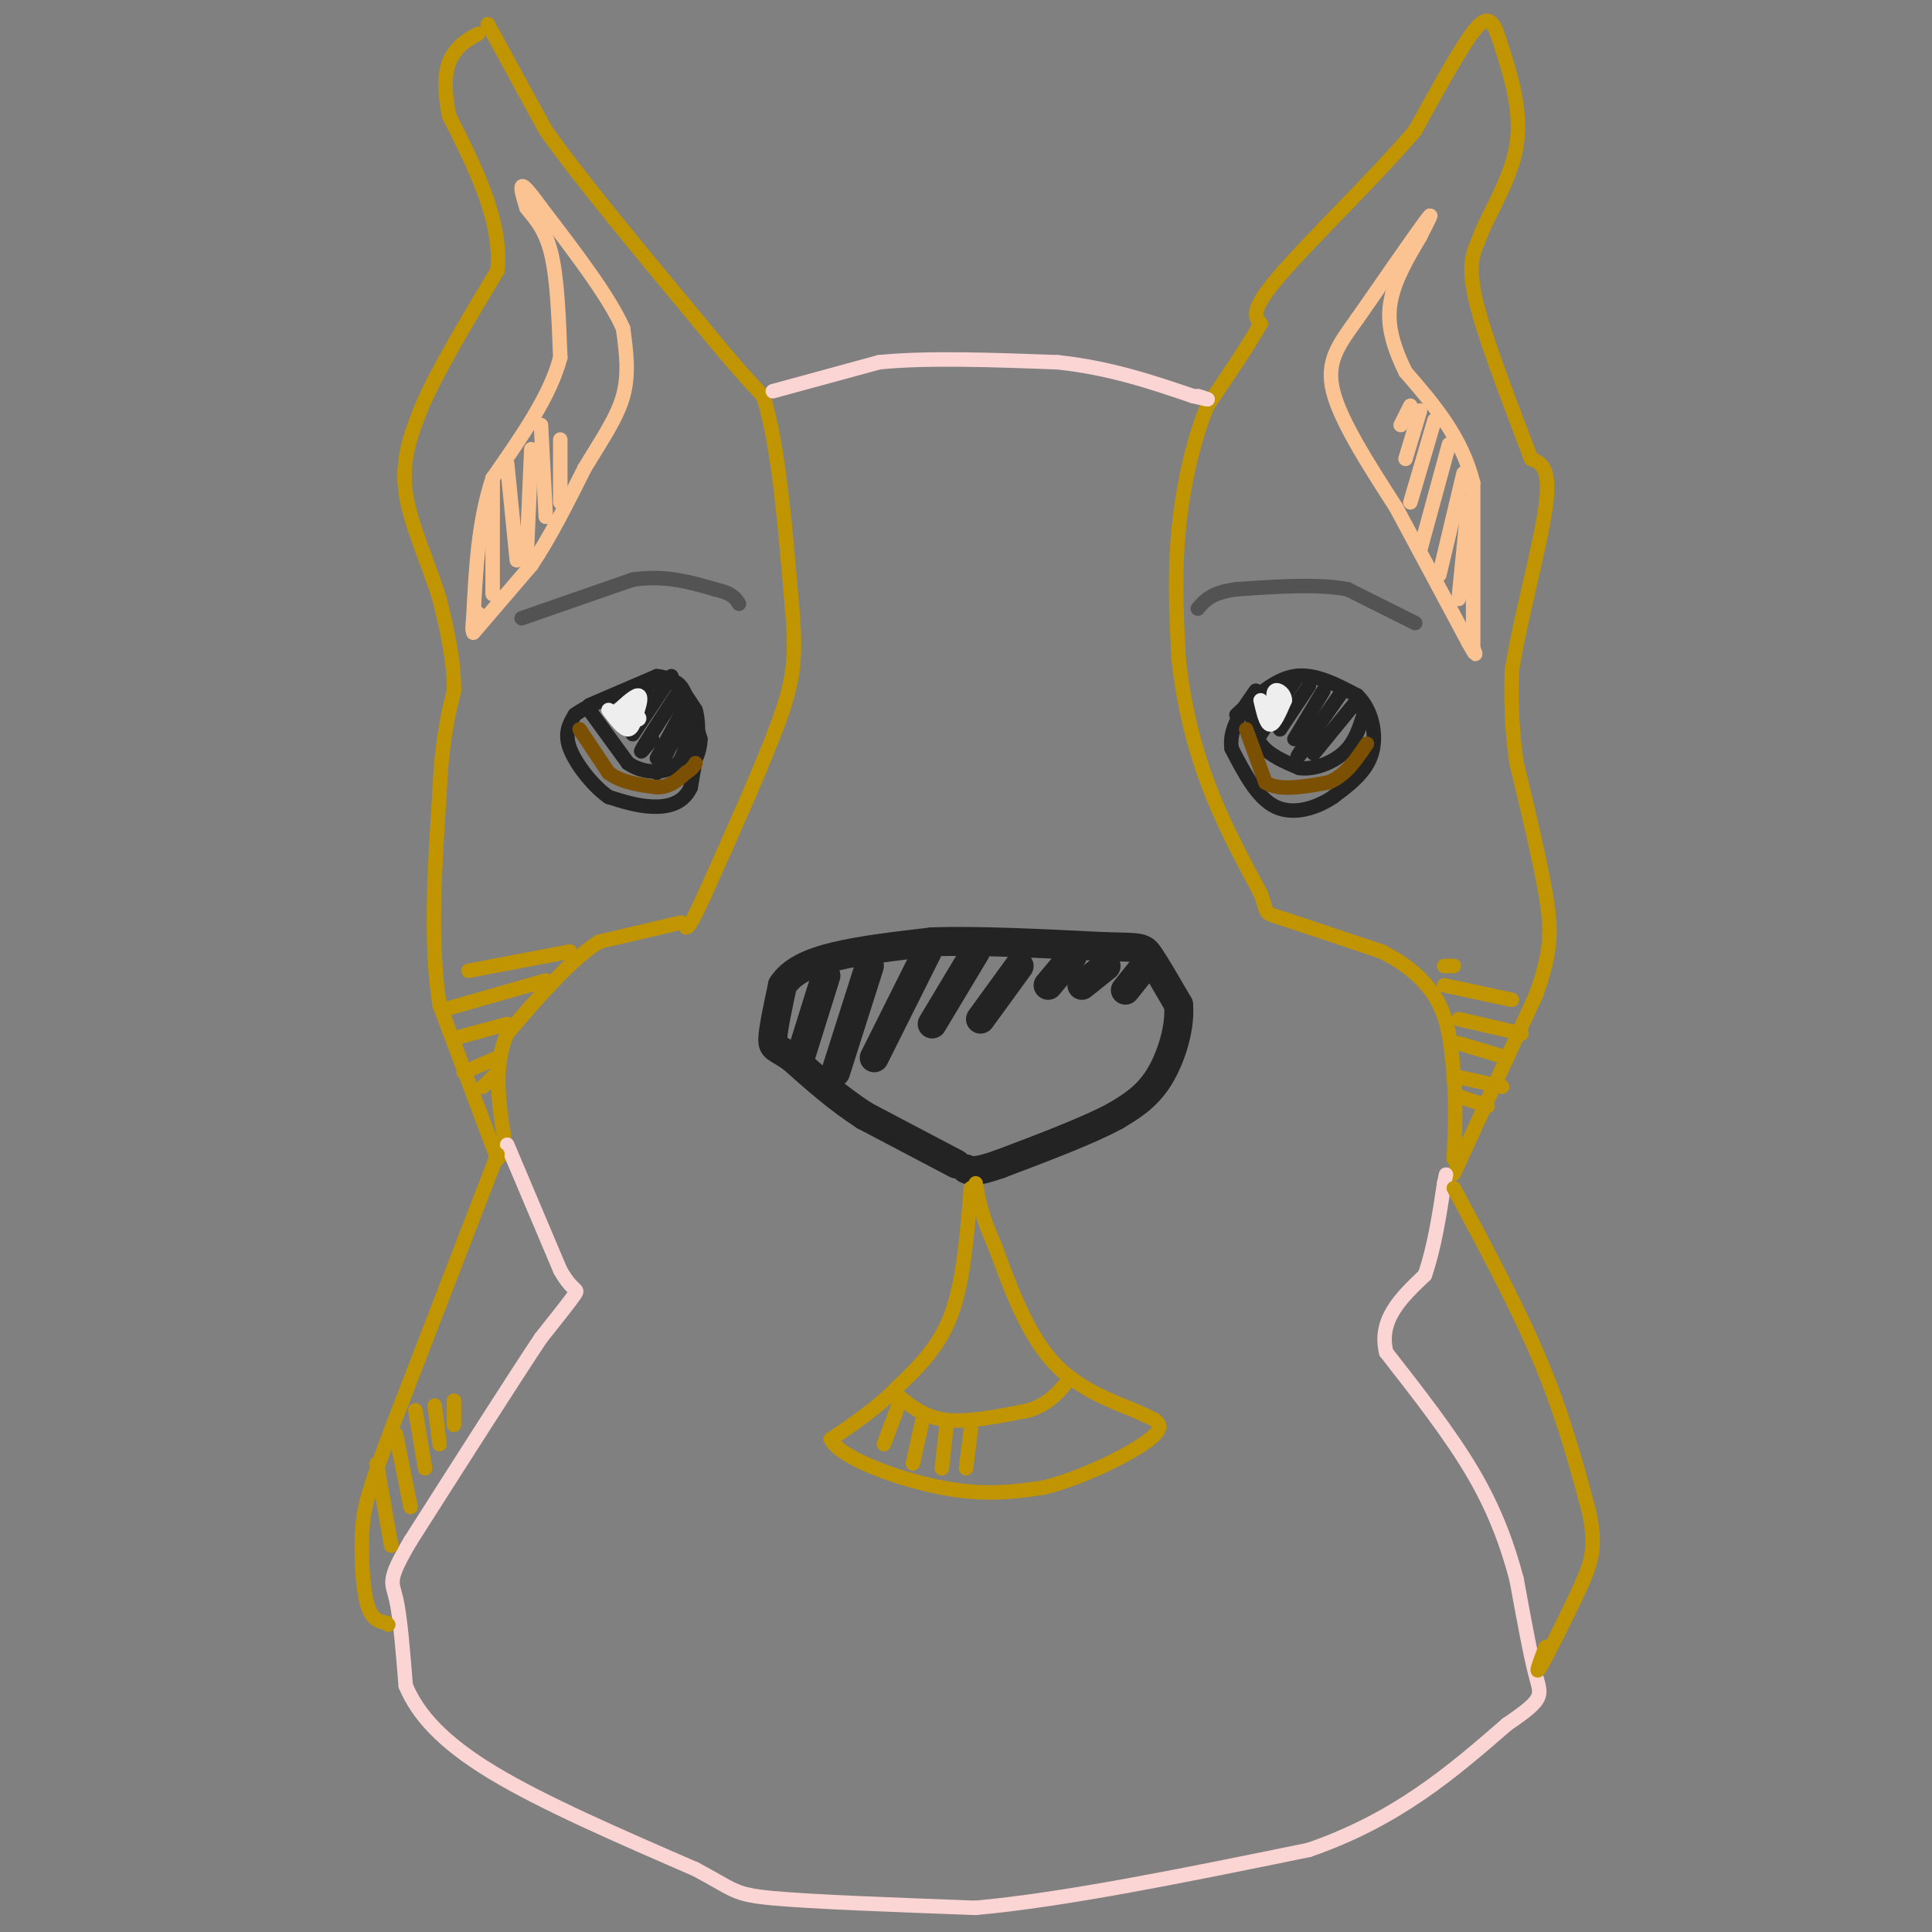 <svg viewBox='0 0 400 400' version='1.1' xmlns='http://www.w3.org/2000/svg' xmlns:xlink='http://www.w3.org/1999/xlink'><rect x="0" y="0" width="400" height="400" fill="#808080" stroke="none"/><g fill='none' stroke='#232323' stroke-width='6' stroke-linecap='round' stroke-linejoin='round'><path d='M198,241c0.000,0.000 -19.000,-10.000 -19,-10'/><path d='M179,231c-5.667,-3.667 -10.333,-7.833 -15,-12'/><path d='M164,219c-3.311,-2.267 -4.089,-1.933 -4,-4c0.089,-2.067 1.044,-6.533 2,-11'/><path d='M162,204c1.867,-2.911 5.533,-4.689 11,-6c5.467,-1.311 12.733,-2.156 20,-3'/><path d='M193,195c9.333,-0.333 22.667,0.333 36,1'/><path d='M229,196c7.333,0.156 7.667,0.044 9,2c1.333,1.956 3.667,5.978 6,10'/><path d='M244,208c0.444,4.533 -1.444,10.867 -4,15c-2.556,4.133 -5.778,6.067 -9,8'/><path d='M231,231c-5.500,3.000 -14.750,6.500 -24,10'/><path d='M207,241c-5.167,1.833 -6.083,1.417 -7,1'/><path d='M166,218c0.000,0.000 5.000,-16.000 5,-16'/><path d='M173,222c0.000,0.000 7.000,-22.000 7,-22'/><path d='M181,219c0.000,0.000 11.000,-22.000 11,-22'/><path d='M193,212c0.000,0.000 9.000,-15.000 9,-15'/><path d='M203,211c0.000,0.000 8.000,-11.000 8,-11'/><path d='M217,204c0.000,0.000 5.000,-6.000 5,-6'/><path d='M224,204c0.000,0.000 5.000,-4.000 5,-4'/><path d='M233,205c0.000,0.000 4.000,-5.000 4,-5'/></g>
<g fill='none' stroke='#232323' stroke-width='3' stroke-linecap='round' stroke-linejoin='round'><path d='M122,146c0.000,0.000 14.000,-6.000 14,-6'/><path d='M136,140c3.667,0.167 5.833,3.583 8,7'/><path d='M144,147c1.167,3.833 0.083,9.917 -1,16'/><path d='M143,163c-1.533,3.467 -4.867,4.133 -8,4c-3.133,-0.133 -6.067,-1.067 -9,-2'/><path d='M126,165c-3.222,-2.222 -6.778,-6.778 -8,-10c-1.222,-3.222 -0.111,-5.111 1,-7'/><path d='M119,148c3.000,-2.333 10.000,-4.667 17,-7'/><path d='M136,141c3.844,-0.822 4.956,0.622 6,3c1.044,2.378 2.022,5.689 3,9'/><path d='M145,153c0.000,2.833 -1.500,5.417 -3,8'/><path d='M122,147c0.000,0.000 8.000,11.000 8,11'/><path d='M130,158c3.111,2.156 6.889,2.044 9,1c2.111,-1.044 2.556,-3.022 3,-5'/><path d='M142,154c0.667,-1.500 0.833,-2.750 1,-4'/><path d='M256,148c3.917,-3.667 7.833,-7.333 12,-8c4.167,-0.667 8.583,1.667 13,4'/><path d='M281,144c3.044,2.889 4.156,8.111 3,12c-1.156,3.889 -4.578,6.444 -8,9'/><path d='M276,165c-3.511,2.378 -8.289,3.822 -12,2c-3.711,-1.822 -6.356,-6.911 -9,-12'/><path d='M255,155c-0.667,-4.000 2.167,-8.000 5,-12'/><path d='M259,145c0.167,3.333 0.333,6.667 2,9c1.667,2.333 4.833,3.667 8,5'/><path d='M269,159c3.067,0.422 6.733,-1.022 9,-3c2.267,-1.978 3.133,-4.489 4,-7'/><path d='M282,149c0.667,-1.500 0.333,-1.750 0,-2'/><path d='M261,152c0.000,0.000 7.000,-11.000 7,-11'/><path d='M268,141c1.167,-1.833 0.583,-0.917 0,0'/><path d='M271,142c0.000,0.000 -6.000,9.000 -6,9'/><path d='M274,143c0.000,0.000 -6.000,10.000 -6,10'/><path d='M278,143c-3.917,5.583 -7.833,11.167 -9,13c-1.167,1.833 0.417,-0.083 2,-2'/><path d='M281,145c0.000,0.000 -9.000,11.000 -9,11'/><path d='M134,142c0.000,0.000 -4.000,9.000 -4,9'/><path d='M139,140c0.000,0.000 -8.000,12.000 -8,12'/><path d='M140,144c-3.083,4.750 -6.167,9.500 -7,11c-0.833,1.500 0.583,-0.250 2,-2'/><path d='M142,146c0.000,0.000 -6.000,11.000 -6,11'/><path d='M141,150c0.000,0.000 -5.000,10.000 -5,10'/></g>
<g fill='none' stroke='#EEEEEE' stroke-width='3' stroke-linecap='round' stroke-linejoin='round'><path d='M126,147c1.500,2.000 3.000,4.000 4,4c1.000,0.000 1.500,-2.000 2,-4'/><path d='M132,147c0.533,-1.467 0.867,-3.133 0,-3c-0.867,0.133 -2.933,2.067 -5,4'/><path d='M127,148c0.422,0.933 3.978,1.267 5,1c1.022,-0.267 -0.489,-1.133 -2,-2'/><path d='M261,145c0.583,2.500 1.167,5.000 2,5c0.833,0.000 1.917,-2.500 3,-5'/><path d='M266,145c0.022,-1.400 -1.422,-2.400 -2,-2c-0.578,0.400 -0.289,2.200 0,4'/><path d='M264,147c-0.167,0.500 -0.583,-0.250 -1,-1'/></g>
<g fill='none' stroke='#7C5002' stroke-width='3' stroke-linecap='round' stroke-linejoin='round'><path d='M120,151c0.000,0.000 6.000,9.000 6,9'/><path d='M126,160c2.667,2.000 6.333,2.500 10,3'/><path d='M136,163c2.667,0.000 4.333,-1.500 6,-3'/><path d='M142,160c1.333,-0.833 1.667,-1.417 2,-2'/><path d='M258,151c0.000,0.000 4.000,11.000 4,11'/><path d='M262,162c2.833,1.833 7.917,0.917 13,0'/><path d='M275,162c3.500,-1.333 5.750,-4.667 8,-8'/></g>
<g fill='none' stroke='#C09501' stroke-width='3' stroke-linecap='round' stroke-linejoin='round'><path d='M103,240c0.000,0.000 -12.000,-32.000 -12,-32'/><path d='M91,208c-2.000,-12.667 -1.000,-28.333 0,-44'/><path d='M91,164c0.500,-10.833 1.750,-15.917 3,-21'/><path d='M94,143c0.000,-6.667 -1.500,-12.833 -3,-19'/><path d='M91,124c-2.156,-7.089 -6.044,-15.311 -7,-22c-0.956,-6.689 1.022,-11.844 3,-17'/><path d='M87,85c3.167,-7.667 9.583,-18.333 16,-29'/><path d='M103,56c1.000,-10.167 -4.500,-21.083 -10,-32'/><path d='M93,24c-1.556,-7.689 -0.444,-10.911 1,-13c1.444,-2.089 3.222,-3.044 5,-4'/><path d='M301,243c0.000,0.000 17.000,-37.000 17,-37'/><path d='M318,206c3.356,-9.222 3.244,-13.778 2,-21c-1.244,-7.222 -3.622,-17.111 -6,-27'/><path d='M314,158c-1.167,-7.667 -1.083,-13.333 -1,-19'/><path d='M313,139c1.533,-10.067 5.867,-25.733 7,-34c1.133,-8.267 -0.933,-9.133 -3,-10'/><path d='M317,95c-2.911,-7.822 -8.689,-22.378 -11,-31c-2.311,-8.622 -1.156,-11.311 0,-14'/><path d='M306,50c1.956,-5.600 6.844,-12.600 8,-20c1.156,-7.400 -1.422,-15.200 -4,-23'/><path d='M310,7c-1.467,-4.200 -3.133,-3.200 -6,1c-2.867,4.200 -6.933,11.600 -11,19'/><path d='M293,27c-7.756,9.178 -21.644,22.622 -28,30c-6.356,7.378 -5.178,8.689 -4,10'/><path d='M261,67c-2.500,4.500 -6.750,10.750 -11,17'/><path d='M250,84c-3.044,7.267 -5.156,16.933 -6,26c-0.844,9.067 -0.422,17.533 0,26'/><path d='M244,136c0.844,8.800 2.956,17.800 6,26c3.044,8.200 7.022,15.600 11,23'/><path d='M261,185c1.667,4.378 0.333,3.822 4,5c3.667,1.178 12.333,4.089 21,7'/><path d='M286,197c5.800,2.867 9.800,6.533 12,11c2.200,4.467 2.600,9.733 3,15'/><path d='M301,223c0.500,5.333 0.250,11.167 0,17'/><path d='M101,5c0.000,0.000 12.000,22.000 12,22'/><path d='M113,27c7.333,10.333 19.667,25.167 32,40'/><path d='M145,67c7.500,9.167 10.250,12.083 13,15'/><path d='M158,82c3.167,9.833 4.583,26.917 6,44'/><path d='M164,126c0.933,10.622 0.267,15.178 -3,24c-3.267,8.822 -9.133,21.911 -15,35'/><path d='M146,185c-3.167,7.000 -3.583,7.000 -4,7'/><path d='M141,191c0.000,0.000 -17.000,4.000 -17,4'/><path d='M124,195c-6.000,3.833 -12.500,11.417 -19,19'/><path d='M105,214c-3.167,7.333 -1.583,16.167 0,25'/><path d='M100,225c0.000,0.000 3.000,-3.000 3,-3'/><path d='M96,222c0.000,0.000 7.000,-3.000 7,-3'/><path d='M94,215c0.000,0.000 11.000,-3.000 11,-3'/><path d='M92,209c0.000,0.000 21.000,-6.000 21,-6'/><path d='M97,201c0.000,0.000 21.000,-4.000 21,-4'/><path d='M302,227c0.000,0.000 6.000,2.000 6,2'/><path d='M302,223c0.000,0.000 9.000,2.000 9,2'/><path d='M302,216c0.000,0.000 10.000,3.000 10,3'/><path d='M302,211c0.000,0.000 13.000,3.000 13,3'/><path d='M299,204c0.000,0.000 14.000,3.000 14,3'/><path d='M299,200c0.000,0.000 2.000,0.000 2,0'/></g>
<g fill='none' stroke='#FCC392' stroke-width='3' stroke-linecap='round' stroke-linejoin='round'><path d='M98,131c0.000,0.000 12.000,-14.000 12,-14'/><path d='M110,117c3.833,-5.667 7.417,-12.833 11,-20'/><path d='M121,97c3.489,-5.822 6.711,-10.378 8,-15c1.289,-4.622 0.644,-9.311 0,-14'/><path d='M129,68c-2.833,-6.500 -9.917,-15.750 -17,-25'/><path d='M112,43c-3.578,-4.956 -4.022,-4.844 -4,-4c0.022,0.844 0.511,2.422 1,4'/><path d='M109,43c1.178,1.644 3.622,3.756 5,9c1.378,5.244 1.689,13.622 2,22'/><path d='M116,74c-2.000,7.833 -8.000,16.417 -14,25'/><path d='M102,99c-3.000,9.000 -3.500,19.000 -4,29'/><path d='M98,128c-0.500,4.667 0.250,1.833 1,-1'/><path d='M102,99c0.000,0.000 0.000,24.000 0,24'/><path d='M105,96c0.000,0.000 2.000,20.000 2,20'/><path d='M110,93c0.000,0.000 -1.000,23.000 -1,23'/><path d='M112,88c0.000,0.000 1.000,19.000 1,19'/><path d='M116,91c0.000,0.000 0.000,13.000 0,13'/><path d='M305,134c0.000,0.000 0.000,-34.000 0,-34'/><path d='M305,100c-2.333,-9.500 -8.167,-16.250 -14,-23'/><path d='M291,77c-3.111,-6.333 -3.889,-10.667 -3,-15c0.889,-4.333 3.444,-8.667 6,-13'/><path d='M294,49c1.778,-3.578 3.222,-6.022 1,-3c-2.222,3.022 -8.111,11.511 -14,20'/><path d='M281,66c-3.867,5.378 -6.533,8.822 -5,15c1.533,6.178 7.267,15.089 13,24'/><path d='M289,105c4.667,8.667 9.833,18.333 15,28'/><path d='M304,133c2.500,4.500 1.250,1.750 0,-1'/><path d='M302,124c0.000,0.000 2.000,-20.000 2,-20'/><path d='M298,119c0.000,0.000 5.000,-21.000 5,-21'/><path d='M294,114c0.000,0.000 6.000,-22.000 6,-22'/><path d='M292,104c0.000,0.000 5.000,-17.000 5,-17'/><path d='M291,95c0.000,0.000 3.000,-10.000 3,-10'/><path d='M290,88c0.000,0.000 2.000,-4.000 2,-4'/></g>
<g fill='none' stroke='#535353' stroke-width='3' stroke-linecap='round' stroke-linejoin='round'><path d='M108,128c0.000,0.000 23.000,-8.000 23,-8'/><path d='M131,120c6.667,-1.000 11.833,0.500 17,2'/><path d='M148,122c3.667,0.833 4.333,1.917 5,3'/><path d='M293,129c0.000,0.000 -14.000,-7.000 -14,-7'/><path d='M279,122c-6.167,-1.167 -14.583,-0.583 -23,0'/><path d='M256,122c-5.167,0.667 -6.583,2.333 -8,4'/></g>
<g fill='none' stroke='#FBD4D4' stroke-width='3' stroke-linecap='round' stroke-linejoin='round'><path d='M160,81c0.000,0.000 22.000,-6.000 22,-6'/><path d='M182,75c9.833,-1.000 23.417,-0.500 37,0'/><path d='M219,75c10.833,1.167 19.417,4.083 28,7'/><path d='M247,82c4.833,1.167 2.917,0.583 1,0'/><path d='M105,237c0.000,0.000 11.000,26.000 11,26'/><path d='M116,263c2.689,4.756 3.911,3.644 3,5c-0.911,1.356 -3.956,5.178 -7,9'/><path d='M112,277c-5.667,8.500 -16.333,25.250 -27,42'/><path d='M85,319c-4.956,8.400 -3.844,8.400 -3,12c0.844,3.600 1.422,10.800 2,18'/><path d='M84,349c2.444,5.911 7.556,11.689 18,18c10.444,6.311 26.222,13.156 42,20'/><path d='M144,387c8.222,4.356 7.778,5.244 16,6c8.222,0.756 25.111,1.378 42,2'/><path d='M202,395c18.500,-1.667 43.750,-6.833 69,-12'/><path d='M271,383c18.333,-6.333 29.667,-16.167 41,-26'/><path d='M312,357c7.889,-5.378 7.111,-5.822 6,-10c-1.111,-4.178 -2.556,-12.089 -4,-20'/><path d='M314,327c-1.822,-6.889 -4.378,-14.111 -9,-22c-4.622,-7.889 -11.311,-16.444 -18,-25'/><path d='M287,280c-1.667,-6.833 3.167,-11.417 8,-16'/><path d='M295,264c2.000,-5.833 3.000,-12.417 4,-19'/><path d='M299,245c0.667,-3.167 0.333,-1.583 0,0'/></g>
<g fill='none' stroke='#C09501' stroke-width='3' stroke-linecap='round' stroke-linejoin='round'><path d='M103,239c0.000,0.000 -22.000,57.000 -22,57'/><path d='M81,296c-4.774,12.726 -5.708,16.042 -6,21c-0.292,4.958 0.060,11.560 1,15c0.940,3.440 2.470,3.720 4,4'/><path d='M80,336c0.667,0.667 0.333,0.333 0,0'/><path d='M78,303c0.000,0.000 3.000,17.000 3,17'/><path d='M82,297c0.000,0.000 3.000,15.000 3,15'/><path d='M86,292c0.000,0.000 2.000,12.000 2,12'/><path d='M90,291c0.000,0.000 1.000,8.000 1,8'/><path d='M94,290c0.000,0.000 0.000,5.000 0,5'/><path d='M301,246c6.667,12.417 13.333,24.833 18,36c4.667,11.167 7.333,21.083 10,31'/><path d='M329,313c1.583,7.417 0.542,10.458 -2,16c-2.542,5.542 -6.583,13.583 -8,16c-1.417,2.417 -0.208,-0.792 1,-4'/><path d='M201,246c-0.750,9.583 -1.500,19.167 -4,26c-2.500,6.833 -6.750,10.917 -11,15'/><path d='M186,287c-4.167,4.333 -9.083,7.667 -14,11'/><path d='M172,298c2.000,3.933 14.000,8.267 23,10c9.000,1.733 15.000,0.867 21,0'/><path d='M216,308c8.200,-2.000 18.200,-7.000 22,-10c3.800,-3.000 1.400,-4.000 -1,-5'/><path d='M237,293c-3.578,-1.889 -12.022,-4.111 -18,-10c-5.978,-5.889 -9.489,-15.444 -13,-25'/><path d='M206,258c-2.833,-6.333 -3.417,-9.667 -4,-13'/><path d='M186,289c2.750,2.250 5.500,4.500 10,5c4.500,0.500 10.750,-0.750 17,-2'/><path d='M213,292c4.167,-1.333 6.083,-3.667 8,-6'/><path d='M186,291c0.000,0.000 -3.000,8.000 -3,8'/><path d='M191,294c0.000,0.000 -2.000,9.000 -2,9'/><path d='M196,295c0.000,0.000 -1.000,9.000 -1,9'/><path d='M201,296c0.000,0.000 -1.000,8.000 -1,8'/></g>
</svg>